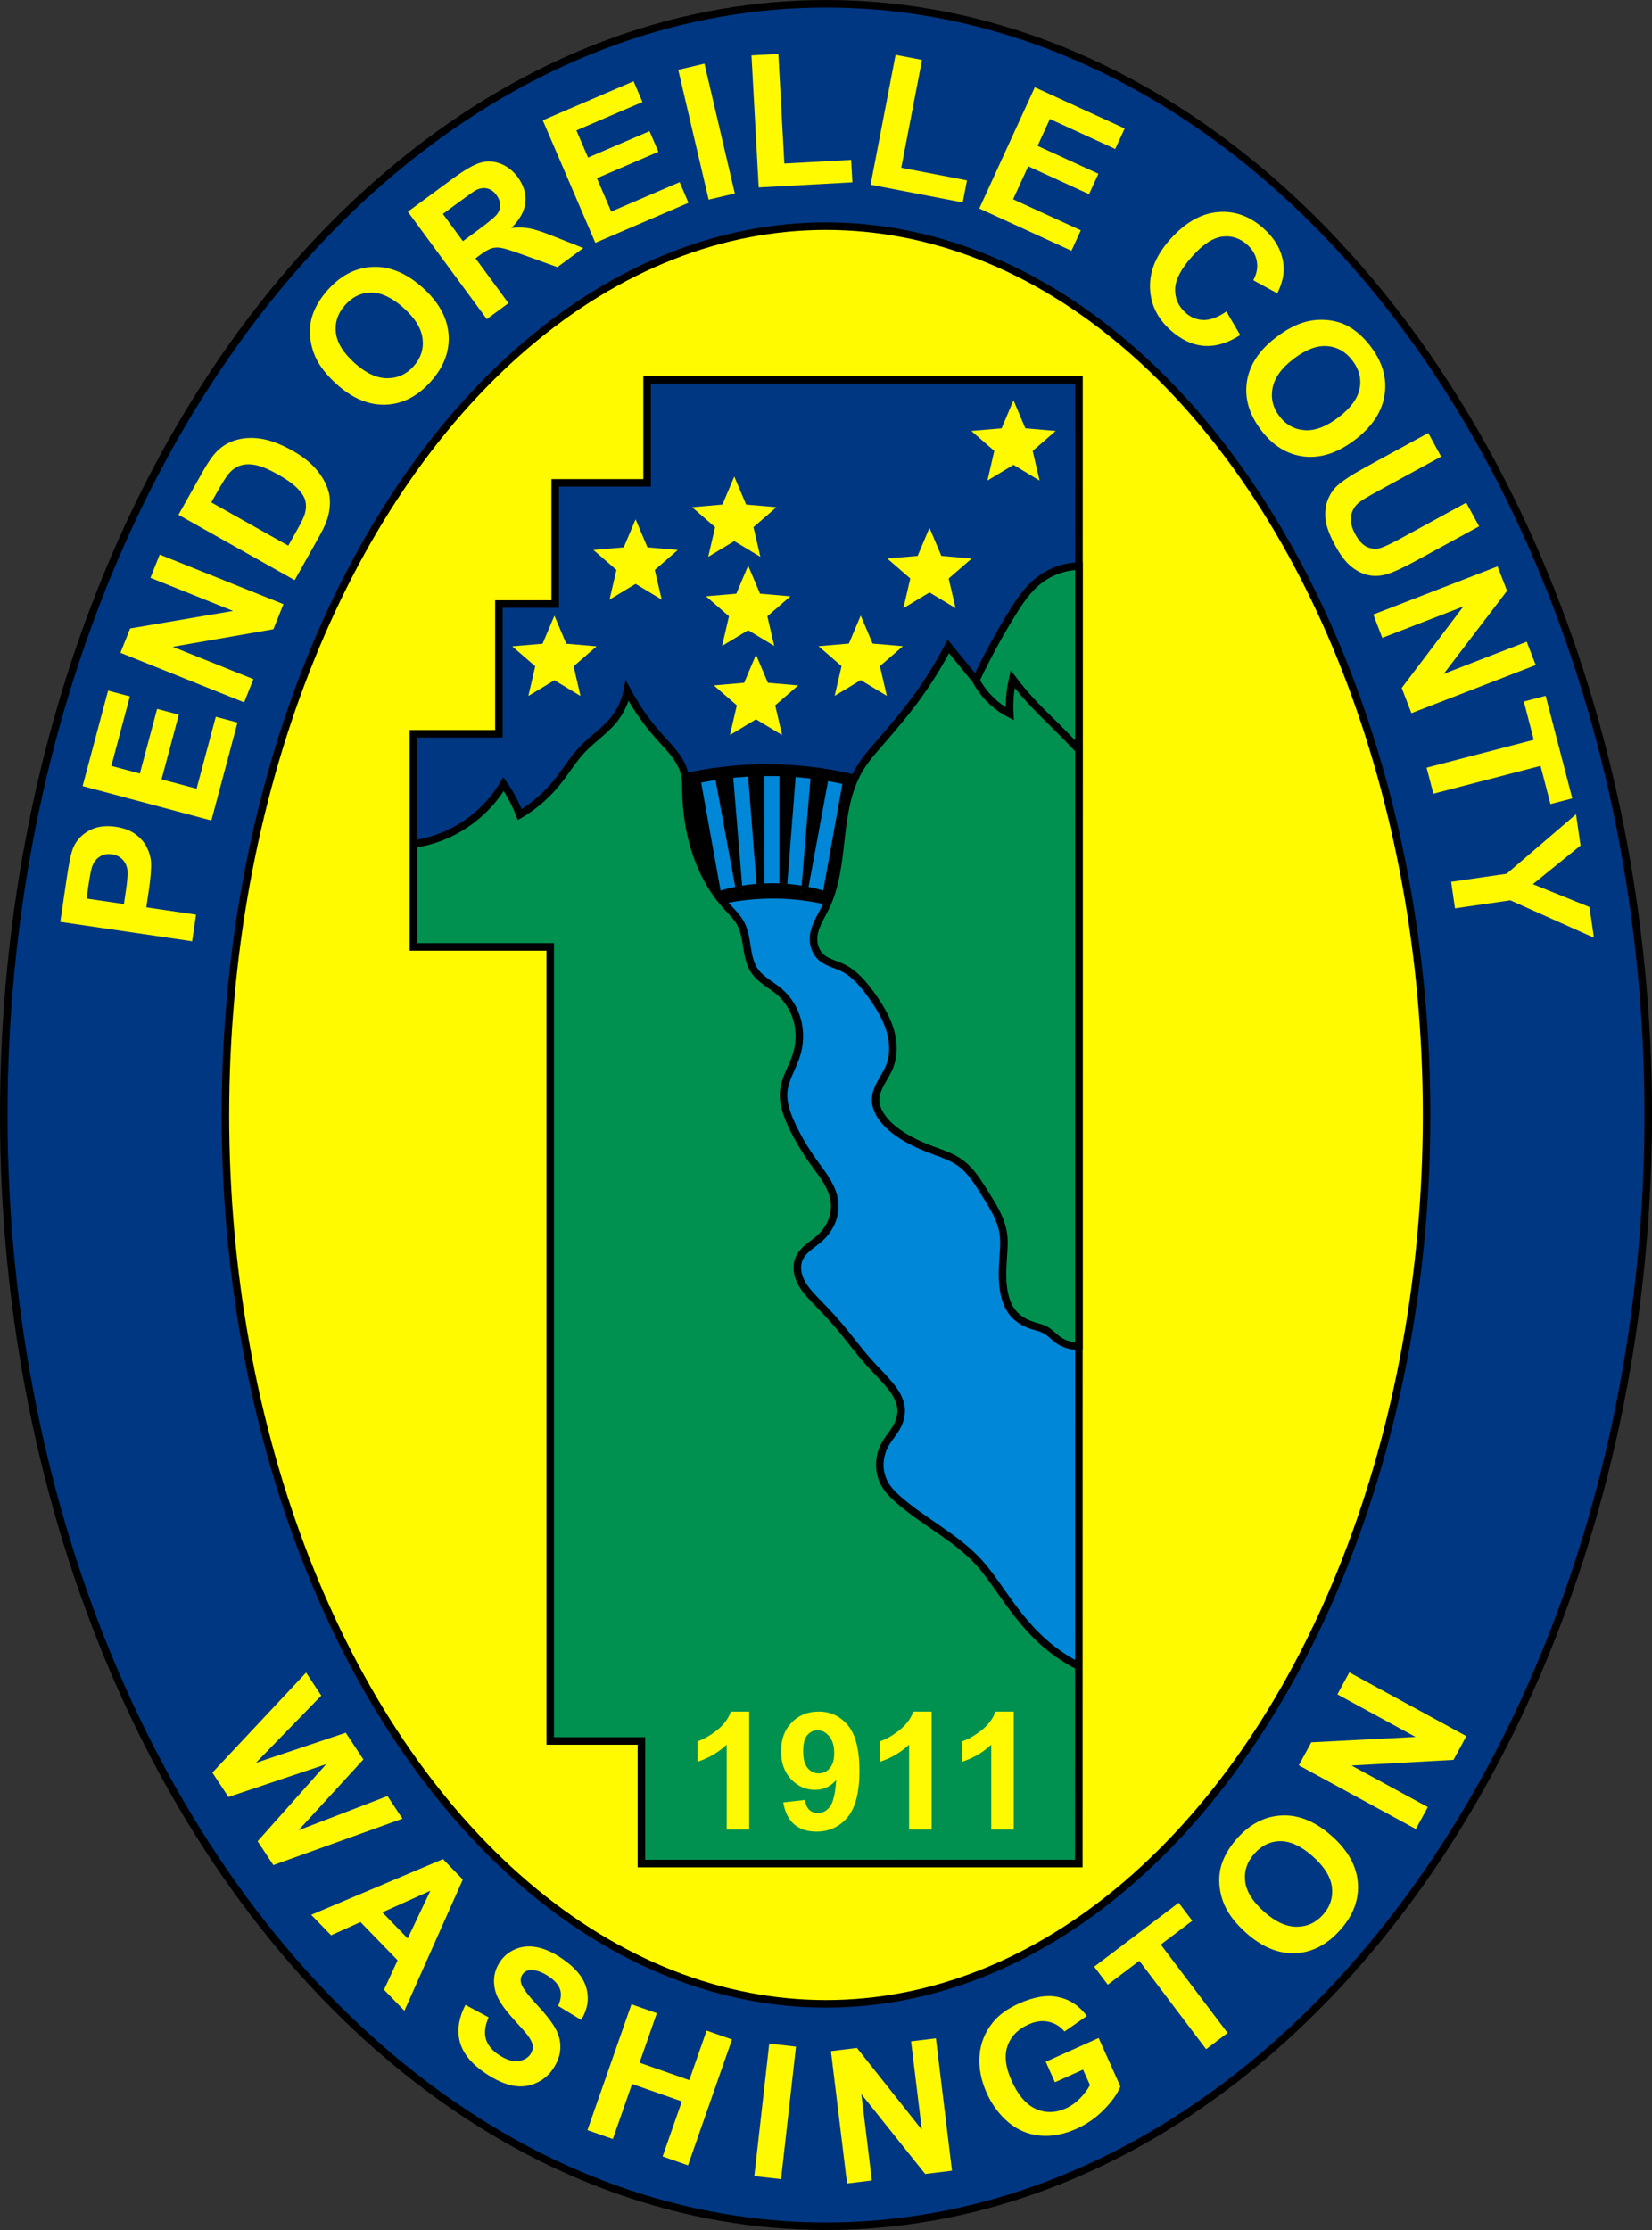 <?xml version="1.0" encoding="UTF-8" standalone="no"?>
<svg
   xmlns:dc="http://purl.org/dc/elements/1.1/"
   xmlns:cc="http://creativecommons.org/ns#"
   xmlns:rdf="http://www.w3.org/1999/02/22-rdf-syntax-ns#"
   xmlns:svg="http://www.w3.org/2000/svg"
   xmlns="http://www.w3.org/2000/svg"
   xmlns:sodipodi="http://sodipodi.sourceforge.net/DTD/sodipodi-0.dtd"
   xmlns:inkscape="http://www.inkscape.org/namespaces/inkscape"
   width="219.114mm"
   height="295.628mm"
   viewBox="0 0 219.114 295.628"
   version="1.1"
   id="svg37040"
   inkscape:version="1.0.2-2 (e86c870879, 2021-01-15)"
   sodipodi:docname="Seal of Pend Oreille County, Washington.svg">
  <rect x="0" y="0" width="219.114" height="295.628" fill="#333333" stroke="none"/>
  <defs
     id="defs37034">
    <inkscape:path-effect
       effect="spiro"
       id="path-effect39852"
       is_visible="true"
       lpeversion="1" />
    <inkscape:path-effect
       effect="spiro"
       id="path-effect39842"
       is_visible="true"
       lpeversion="1" />
    <inkscape:path-effect
       effect="spiro"
       id="path-effect39836"
       is_visible="true"
       lpeversion="1" />
    <inkscape:path-effect
       effect="spiro"
       id="path-effect39832"
       is_visible="true"
       lpeversion="1" />
    <inkscape:path-effect
       effect="spiro"
       id="path-effect39824"
       is_visible="true"
       lpeversion="1" />
    <inkscape:path-effect
       effect="spiro"
       id="path-effect39800"
       is_visible="true"
       lpeversion="1" />
    <inkscape:path-effect
       effect="spiro"
       id="path-effect39796"
       is_visible="true"
       lpeversion="1" />
    <inkscape:path-effect
       effect="spiro"
       id="path-effect39792"
       is_visible="true"
       lpeversion="1" />
    <inkscape:path-effect
       effect="spiro"
       id="path-effect39788"
       is_visible="true"
       lpeversion="1" />
    <inkscape:path-effect
       effect="spiro"
       id="path-effect39784"
       is_visible="true"
       lpeversion="1" />
    <inkscape:path-effect
       effect="spiro"
       id="path-effect39780"
       is_visible="true"
       lpeversion="1" />
    <inkscape:path-effect
       effect="spiro"
       id="path-effect39724"
       is_visible="true"
       lpeversion="1" />
    <inkscape:path-effect
       effect="spiro"
       id="path-effect39720"
       is_visible="true"
       lpeversion="1" />
    <inkscape:path-effect
       effect="spiro"
       id="path-effect39716"
       is_visible="true"
       lpeversion="1" />
    <inkscape:path-effect
       effect="spiro"
       id="path-effect39712"
       is_visible="true"
       lpeversion="1" />
    <inkscape:path-effect
       effect="spiro"
       id="path-effect39706"
       is_visible="true"
       lpeversion="1" />
    <inkscape:path-effect
       effect="spiro"
       id="path-effect39702"
       is_visible="true"
       lpeversion="1" />
    <inkscape:path-effect
       effect="spiro"
       id="path-effect39698"
       is_visible="true"
       lpeversion="1" />
    <inkscape:path-effect
       effect="spiro"
       id="path-effect39694"
       is_visible="true"
       lpeversion="1" />
    <inkscape:path-effect
       effect="spiro"
       id="path-effect39690"
       is_visible="true"
       lpeversion="1" />
    <inkscape:path-effect
       effect="spiro"
       id="path-effect39686"
       is_visible="true"
       lpeversion="1" />
    <inkscape:path-effect
       effect="spiro"
       id="path-effect39682"
       is_visible="true"
       lpeversion="1" />
    <inkscape:path-effect
       effect="spiro"
       id="path-effect39678"
       is_visible="true"
       lpeversion="1" />
    <inkscape:path-effect
       effect="spiro"
       id="path-effect39666"
       is_visible="true"
       lpeversion="1" />
    <inkscape:path-effect
       effect="spiro"
       id="path-effect39660"
       is_visible="true"
       lpeversion="1" />
    <inkscape:path-effect
       effect="spiro"
       id="path-effect39656"
       is_visible="true"
       lpeversion="1" />
    <inkscape:path-effect
       effect="spiro"
       id="path-effect39652"
       is_visible="true"
       lpeversion="1" />
    <inkscape:path-effect
       effect="spiro"
       id="path-effect39648"
       is_visible="true"
       lpeversion="1" />
    <inkscape:path-effect
       effect="spiro"
       id="path-effect39551"
       is_visible="true"
       lpeversion="1" />
    <clipPath
       clipPathUnits="userSpaceOnUse"
       id="clipPath39670">
      <path
         style="fill:#003782;fill-opacity:1;stroke:none;stroke-width:1;stroke-linecap:butt;stroke-linejoin:miter;stroke-miterlimit:4;stroke-dasharray:none;stroke-opacity:1"
         d="M 142.492,51.843 H 85.209 V 65.51 H 73.019 V 81.574 H 65.554 V 98.772 H 54.215 v 28.254 h 18.143 v 105.266 h 12.095 v 16.253 h 58.019 z"
         id="path39672"
         sodipodi:nodetypes="ccccccccccccccc" />
    </clipPath>
  </defs>
  <sodipodi:namedview
     id="base"
     pagecolor="#ffffff"
     bordercolor="#666666"
     borderopacity="1.0"
     inkscape:pageopacity="0.0"
     inkscape:pageshadow="2"
     inkscape:zoom="0.98994949"
     inkscape:cx="280.1147"
     inkscape:cy="558.03246"
     inkscape:document-units="mm"
     inkscape:current-layer="layer1"
     inkscape:document-rotation="0"
     showgrid="false"
     inkscape:window-width="2560"
     inkscape:window-height="1369"
     inkscape:window-x="-8"
     inkscape:window-y="-8"
     inkscape:window-maximized="1"
     inkscape:snap-bbox="true"
     inkscape:bbox-paths="true"
     inkscape:bbox-nodes="true"
     inkscape:snap-bbox-edge-midpoints="true"
     inkscape:snap-bbox-midpoints="true"
     inkscape:snap-intersection-paths="true"
     inkscape:object-paths="true"
     inkscape:snap-smooth-nodes="true"
     inkscape:snap-midpoints="true"
     inkscape:snap-global="false"
     inkscape:snap-nodes="true" />
  <g
     inkscape:label="Layer 1"
     inkscape:groupmode="layer"
     id="layer1"
     transform="translate(0.62,-1.496)">
    <g
       id="g39977">
      <ellipse
         style="opacity:1;fill:#003782;fill-opacity:1;stroke:#000000;stroke-width:1;stroke-linecap:round;stroke-linejoin:bevel;stroke-miterlimit:4;stroke-dasharray:none;stroke-opacity:1"
         id="path37617"
         cx="108.937"
         cy="149.31"
         rx="109.057"
         ry="147.314" />
      <ellipse
         style="opacity:1;fill:#fffa00;fill-opacity:1;stroke:#000000;stroke-width:1;stroke-linecap:round;stroke-linejoin:bevel;stroke-miterlimit:4;stroke-dasharray:none;stroke-opacity:1"
         id="ellipse37619"
         cx="108.937"
         cy="149.31"
         rx="79.659"
         ry="117.832" />
      <g
         aria-label="PEND OREILLE COUNTY"
         id="text39555"
         style="font-style:normal;font-variant:normal;font-weight:bold;font-stretch:normal;font-size:24.694px;line-height:1.25;font-family:Arial;-inkscape-font-specification:'Arial Bold';text-align:center;letter-spacing:-0.265px;text-anchor:middle;fill:#fffa00;fill-opacity:1;stroke-width:0.265">
        <path
           d="m 24.864,126.282 -17.488,-2.574 0.834,-5.666 q 0.474,-3.221 0.881,-4.16 0.615,-1.445 2.088,-2.264 1.461,-0.821 3.549,-0.514 1.61,0.237 2.622,0.983 1.011,0.746 1.51,1.746 0.489,0.986 0.554,1.946 0.064,1.301 -0.289,3.699 l -0.339,2.302 6.597,0.971 z m -14.01,-5.67 4.963,0.731 0.284,-1.933 q 0.307,-2.088 0.137,-2.832 -0.171,-0.744 -0.697,-1.224 -0.525,-0.492 -1.3,-0.606 -0.954,-0.14 -1.657,0.329 -0.703,0.469 -0.984,1.305 -0.212,0.615 -0.493,2.523 z"
           id="path39854" />
        <path
           d="m 27.415,110.27 -17.079,-4.559 3.38,-12.663 2.889,0.771 -2.46,9.215 3.786,1.011 2.289,-8.574 2.878,0.768 -2.289,8.574 4.648,1.241 2.547,-9.541 2.878,0.768 z"
           id="path39856" />
        <path
           d="m 31.761,94.607 -16.409,-6.573 1.291,-3.224 13.648,-2.326 -10.958,-4.39 1.233,-3.078 16.409,6.573 -1.332,3.324 -13.351,2.328 10.701,4.287 z"
           id="path39858" />
        <path
           d="m 23.053,69.746 3.196,-5.687 q 1.081,-1.924 1.942,-2.767 1.161,-1.132 2.725,-1.526 1.563,-0.394 3.329,-0.066 1.755,0.322 3.921,1.539 1.903,1.069 3.014,2.316 1.357,1.523 1.795,3.18 0.334,1.252 0.001,2.878 -0.253,1.213 -1.222,2.937 l -3.29,5.855 z m 4.355,-1.647 10.207,5.735 1.305,-2.323 q 0.732,-1.303 0.91,-1.964 0.236,-0.863 0.062,-1.611 -0.168,-0.759 -1.021,-1.653 -0.863,-0.9 -2.651,-1.904 -1.787,-1.004 -2.921,-1.226 -1.134,-0.222 -1.989,0.044 -0.855,0.266 -1.535,1.033 -0.513,0.569 -1.583,2.472 z"
           id="path39860" />
        <path
           d="m 44.062,52.456 q -2.013,-1.801 -2.84,-3.625 -0.605,-1.35 -0.713,-2.838 -0.1,-1.497 0.341,-2.769 0.58,-1.697 2.019,-3.306 2.605,-2.912 5.971,-3.039 3.374,-0.136 6.591,2.742 3.19,2.854 3.445,6.204 0.246,3.342 -2.351,6.245 -2.629,2.939 -5.969,3.073 -3.349,0.126 -6.494,-2.687 z m 2.362,-2.821 q 2.238,2.002 4.321,2.005 2.075,-0.004 3.498,-1.595 1.423,-1.591 1.19,-3.627 -0.234,-2.054 -2.525,-4.104 -2.265,-2.026 -4.271,-2.025 -1.999,-0.008 -3.47,1.636 -1.471,1.645 -1.239,3.664 0.223,2.011 2.496,4.045 z"
           id="path39862" />
        <path
           d="m 63.95,43.801 -10.477,-14.237 6.05,-4.452 q 2.282,-1.679 3.598,-2.049 1.318,-0.386 2.661,0.138 1.343,0.523 2.272,1.786 1.179,1.602 1.009,3.344 -0.177,1.732 -1.852,3.384 1.333,-0.142 2.413,0.065 1.091,0.2 3.342,1.104 l 3.782,1.498 -3.438,2.53 -4.358,-1.569 q -2.329,-0.846 -3.052,-0.973 -0.729,-0.137 -1.3,0.044 -0.578,0.171 -1.569,0.9 l -0.583,0.429 4.374,5.943 z m -3.172,-10.331 2.127,-1.565 q 2.069,-1.522 2.455,-2.076 0.386,-0.554 0.363,-1.195 -0.023,-0.642 -0.495,-1.283 -0.529,-0.719 -1.239,-0.87 -0.708,-0.168 -1.492,0.23 -0.385,0.209 -2.133,1.495 l -2.243,1.651 z"
           id="path39864" />
        <path
           d="m 78.343,33.687 -6.973,-16.243 12.044,-5.171 1.18,2.748 -8.764,3.763 1.546,3.601 8.155,-3.501 1.175,2.737 -8.155,3.501 1.898,4.421 9.074,-3.896 1.175,2.737 z"
           id="path39866" />
        <path
           d="M 93.371,27.961 89.339,10.751 92.814,9.936 96.846,27.147 Z"
           id="path39868" />
        <path
           d="m 100.012,26.346 -0.958,-17.506 3.564,-0.195 0.795,14.532 8.861,-0.485 0.163,2.974 z"
           id="path39870" />
        <path
           d="m 114.853,25.983 3.313,-17.216 3.505,0.674 -2.75,14.292 8.715,1.677 -0.563,2.925 z"
           id="path39872" />
        <path
           d="m 129.269,29.137 7.363,-16.07 11.916,5.459 -1.246,2.719 -8.671,-3.973 -1.632,3.563 8.068,3.697 -1.241,2.708 -8.068,-3.697 -2.004,4.374 8.978,4.113 -1.241,2.708 z"
           id="path39874" />
        <path
           d="m 162.04,42.787 1.837,3.131 q -2.528,1.618 -4.852,1.423 -2.307,-0.195 -4.421,-2.1 -2.616,-2.356 -2.694,-5.657 -0.07,-3.309 2.722,-6.409 2.954,-3.279 6.277,-3.563 3.332,-0.293 6.091,2.192 2.41,2.171 2.632,4.951 0.137,1.649 -0.835,3.629 l -3.19,-1.737 q 0.687,-1.231 0.476,-2.492 -0.202,-1.253 -1.259,-2.205 -1.46,-1.315 -3.318,-1.09 -1.849,0.233 -3.963,2.58 -2.244,2.491 -2.3,4.355 -0.056,1.864 1.377,3.155 1.057,0.952 2.424,0.966 1.367,0.014 2.998,-1.13 z"
           id="path39876" />
        <path
           d="m 168.632,46.216 q 2.149,-1.636 4.097,-2.102 1.44,-0.338 2.922,-0.163 1.489,0.185 2.654,0.859 1.557,0.891 2.864,2.609 2.366,3.109 1.853,6.438 -0.505,3.339 -3.94,5.953 -3.406,2.592 -6.744,2.208 -3.328,-0.392 -5.687,-3.491 -2.388,-3.138 -1.887,-6.443 0.51,-3.312 3.868,-5.868 z m 2.323,2.854 q -2.389,1.818 -2.788,3.864 -0.389,2.038 0.904,3.737 1.292,1.698 3.336,1.855 2.061,0.159 4.508,-1.703 2.418,-1.84 2.798,-3.811 0.387,-1.961 -0.95,-3.717 -1.336,-1.756 -3.363,-1.911 -2.017,-0.162 -4.445,1.685 z"
           id="path39878" />
        <path
           d="m 188.815,58.897 1.709,3.134 -8.406,4.583 q -2.001,1.091 -2.53,1.531 -0.843,0.721 -1.015,1.79 -0.156,1.074 0.56,2.387 0.727,1.334 1.637,1.717 0.92,0.377 1.789,0.082 0.869,-0.295 2.711,-1.3 l 8.585,-4.681 1.709,3.134 -8.151,4.445 q -2.795,1.524 -4.087,1.899 -1.292,0.375 -2.462,0.12 -1.163,-0.245 -2.263,-1.128 -1.089,-0.889 -2.094,-2.731 -1.212,-2.223 -1.333,-3.654 -0.105,-1.426 0.347,-2.538 0.462,-1.117 1.246,-1.82 1.166,-1.034 3.771,-2.454 z"
           id="path39880" />
        <path
           d="m 181.527,82.961 16.486,-6.378 1.253,3.239 -8.399,11.007 11.009,-4.259 1.196,3.093 -16.486,6.378 -1.292,-3.34 8.179,-10.805 -10.751,4.159 z"
           id="path39882" />
        <path
           d="m 188.598,103.265 14.215,-3.692 -1.318,-5.077 2.894,-0.752 3.531,13.596 -2.894,0.752 -1.315,-5.065 -14.215,3.692 z"
           id="path39884" />
        <path
           d="m 191.853,118.396 7.362,-1.07 9.2,-7.88 0.602,4.141 -6.323,5.122 7.507,3.028 0.591,4.069 -11.089,-4.956 -7.339,1.066 z"
           id="path39886" />
      </g>
      <path
         style="fill:#003782;fill-opacity:1;stroke:none;stroke-width:1;stroke-linecap:butt;stroke-linejoin:miter;stroke-miterlimit:4;stroke-dasharray:none;stroke-opacity:1"
         d="M 142.492,51.843 H 85.209 v 13.668 H 73.019 v 16.064 h -7.465 v 17.198 H 54.215 v 28.254 h 18.143 v 105.266 h 12.095 v 16.253 h 58.019 z"
         id="path37623"
         sodipodi:nodetypes="ccccccccccccccc" />
      <rect
         style="opacity:1;fill:#0087d7;fill-opacity:1;stroke:none;stroke-width:0.5;stroke-linecap:round;stroke-linejoin:bevel;stroke-miterlimit:4;stroke-dasharray:none;stroke-opacity:1"
         id="rect39708"
         width="54.357"
         height="105.727"
         x="88.135"
         y="120.146" />
      <path
         style="fill:#000000;stroke:#000000;stroke-width:0.265px;stroke-linecap:butt;stroke-linejoin:miter;stroke-opacity:1"
         d="m 101.043,102.941 c 3.884,-0.004 7.768,0.448 11.548,1.342 l 4.632,16.968 h -8.429 c -2.28,-0.511 -4.616,-0.768 -6.952,-0.766 -2.193,0.002 -4.385,0.232 -6.53,0.687 H 82.345 L 90.196,104.143 c 3.557,-0.795 7.202,-1.199 10.847,-1.203 z"
         id="path39722"
         inkscape:path-effect="#path-effect39724"
         inkscape:original-d="m 101.04308,102.94072 c 3.26265,-0.40116 7.34622,0.89513 11.54809,1.3423 l 4.63246,16.96838 h -8.42945 c -2.52947,-0.25529 -4.98773,-0.9953 -6.95181,-0.76629 -1.96408,0.22902 -4.56542,0.45788 -6.52982,0.68659 H 82.34496 L 90.196,104.14343 c 3.26318,-0.40064 7.58443,-0.80154 10.84708,-1.20271 z"
         sodipodi:nodetypes="scccscscs" />
      <path
         style="fill:#009150;fill-opacity:1;stroke:#000000;stroke-width:1;stroke-linecap:butt;stroke-linejoin:miter;stroke-miterlimit:4;stroke-dasharray:none;stroke-opacity:1"
         d="m 142.475,222.389 c -1.847,-0.936 -3.562,-2.133 -5.078,-3.544 -2.035,-1.894 -3.692,-4.152 -5.292,-6.426 -0.912,-1.297 -1.813,-2.609 -2.882,-3.78 -3.035,-3.326 -7.236,-5.334 -10.631,-8.292 -0.715,-0.623 -1.402,-1.3 -1.866,-2.126 -0.458,-0.816 -0.68,-1.759 -0.653,-2.694 0.027,-0.935 0.301,-1.86 0.771,-2.668 0.408,-0.701 0.956,-1.311 1.37,-2.008 0.465,-0.782 0.755,-1.691 0.685,-2.599 -0.046,-0.6 -0.247,-1.18 -0.53,-1.711 -0.282,-0.531 -0.645,-1.015 -1.029,-1.478 -0.848,-1.021 -1.805,-1.944 -2.693,-2.929 -1.495,-1.658 -2.79,-3.486 -4.252,-5.174 -0.904,-1.044 -1.87,-2.031 -2.827,-3.027 -0.745,-0.775 -1.495,-1.571 -1.971,-2.534 -0.238,-0.482 -0.405,-1.002 -0.452,-1.538 -0.047,-0.535 0.028,-1.086 0.252,-1.574 0.262,-0.571 0.712,-1.035 1.196,-1.436 0.483,-0.401 1.008,-0.752 1.477,-1.17 0.669,-0.596 1.221,-1.33 1.577,-2.152 0.357,-0.822 0.516,-1.734 0.427,-2.626 -0.097,-0.971 -0.483,-1.894 -0.975,-2.737 -0.493,-0.843 -1.093,-1.616 -1.664,-2.408 -1.24,-1.72 -2.349,-3.54 -3.207,-5.479 -0.574,-1.297 -1.041,-2.698 -0.902,-4.109 0.083,-0.837 0.376,-1.639 0.707,-2.412 0.332,-0.773 0.705,-1.531 0.963,-2.332 0.473,-1.47 0.539,-3.074 0.155,-4.569 -0.384,-1.496 -1.222,-2.877 -2.393,-3.883 -0.542,-0.466 -1.149,-0.849 -1.728,-1.269 -0.579,-0.419 -1.139,-0.884 -1.546,-1.471 -0.623,-0.898 -0.843,-2.009 -1.014,-3.089 -0.171,-1.08 -0.316,-2.19 -0.823,-3.159 -0.486,-0.929 -1.269,-1.66 -1.971,-2.439 -3.656,-4.059 -5.211,-9.672 -5.312,-15.134 -0.014,-0.761 -0.003,-1.529 -0.167,-2.272 -0.215,-0.976 -0.724,-1.865 -1.33,-2.66 -0.606,-0.795 -1.31,-1.508 -1.978,-2.251 -1.676,-1.866 -3.127,-3.935 -4.31,-6.147 -0.272,1.387 -0.885,2.707 -1.771,3.809 -1.201,1.494 -2.854,2.554 -4.176,3.942 -1.26,1.324 -2.195,2.919 -3.341,4.343 -1.383,1.719 -3.078,3.187 -4.978,4.31 -0.352,-0.922 -0.777,-1.817 -1.27,-2.673 -0.27,-0.469 -0.56,-0.926 -0.869,-1.37 -1.849,3.101 -4.735,5.57 -8.085,6.916 -1.244,0.5 -2.548,0.848 -3.875,1.036 v 135.172 l 88.257,-0.024 z"
         id="path39664"
         inkscape:path-effect="#path-effect39666"
         inkscape:original-d="m 142.47489,222.38943 c -1.69234,-1.18092 -3.31419,-1.40196 -5.07782,-3.54356 -1.76363,-2.1416 -4.33125,-5.16594 -5.29167,-6.4256 -0.96042,-1.25965 0.66119,-1.01607 -2.88207,-3.77976 -3.54326,-2.76368 -10.00876,-7.58341 -10.63058,-8.29185 -0.62182,-0.70844 -1.90586,-0.33887 -1.86626,-2.12612 0.0396,-1.78724 -0.33886,-4.69347 0.11812,-5.36253 0.45699,-0.66907 1.14154,-1.14207 1.37016,-2.008 0.22863,-0.86593 1.20454,-1.5358 0.68508,-2.59859 -0.51945,-1.06279 -0.66172,-2.213 -1.55914,-3.18917 -0.89743,-0.97618 -1.27594,-1.20507 -2.69309,-2.92932 -1.41714,-1.72425 -3.3102,-4.16475 -4.25223,-5.17355 -0.94202,-1.0088 -2.10328,-1.14543 -2.82687,-3.02719 -0.72359,-1.88176 -3.06273,-4.77771 -2.17156,-5.64607 0.89116,-0.86836 2.00425,-1.01366 2.67269,-2.60588 0.66844,-1.59221 2.88402,-3.06273 2.00453,-4.77744 -0.8795,-1.71472 -1.57048,-3.31886 -2.63929,-5.14494 -1.06882,-1.82608 -2.90682,-4.10953 -3.20724,-5.47902 -0.30041,-1.36949 -1.45911,-2.52819 -0.90203,-4.10927 0.55708,-1.58108 2.4163,-1.92683 1.67043,-4.74404 -0.74586,-2.8172 -1.14729,-7.53949 -2.23838,-8.4524 -1.09109,-0.9129 -2.66182,-0.6573 -3.27405,-2.73951 -0.61223,-2.08221 -1.1807,-5.43474 -1.83748,-6.24742 -0.65677,-0.81268 -0.20071,2.60561 -1.97111,-2.43884 -1.7704,-5.04445 -5.25658,-14.37714 -5.31198,-15.13414 -0.05542,-0.75699 0.93518,-0.63502 -0.16705,-2.27179 -1.10222,-1.63676 -1.87115,-2.86227 -3.30746,-4.911074 -1.43631,-2.048801 -2.87288,-4.097869 -4.30972,-6.147199 -0.58995,1.269796 -1.18017,2.539325 -1.77066,3.808592 -0.59048,1.269265 -2.78379,2.628413 -4.17608,3.942221 -1.3923,1.31381 -2.22699,2.89569 -3.34087,4.34313 -1.11389,1.44745 -3.31833,2.87342 -4.9779,4.30973 -0.42291,-0.89064 -0.98025,-2.21638 -1.26953,-2.6727 -0.28928,-0.45632 -0.57882,-0.91291 -0.86863,-1.36976 -2.6947,2.30547 -6.79336,6.57011 -8.0849,6.9156 -1.29154,0.34549 -2.58334,0.69071 -3.8754,1.03567 v 135.17157 l 88.25737,-0.0239 z"
         sodipodi:nodetypes="cscscssscsssssssssssssssssssssssssc"
         clip-path="url(#clipPath39670)" />
      <path
         style="opacity:1;fill:#009150;fill-opacity:1;stroke:#000000;stroke-width:1;stroke-linecap:butt;stroke-linejoin:miter;stroke-miterlimit:4;stroke-dasharray:none;stroke-opacity:1"
         d="m 137.186,78.428 c -1.512,1.18 -2.598,2.812 -3.604,4.445 -1.75,2.839 -3.342,5.776 -4.768,8.791 l -3.652,-4.472 c -1.189,2.294 -2.548,4.499 -4.063,6.591 -1.547,2.136 -3.253,4.152 -4.985,6.142 -1,1.15 -2.016,2.3 -2.788,3.614 -1.599,2.723 -2.046,5.951 -2.402,9.089 -0.356,3.138 -0.673,6.36 -2.063,9.195 -0.331,0.676 -0.721,1.323 -1.033,2.008 -0.313,0.685 -0.549,1.42 -0.549,2.173 -1.3e-4,0.909 0.371,1.828 1.056,2.426 0.379,0.331 0.838,0.556 1.304,0.745 0.466,0.189 0.946,0.345 1.402,0.558 1.638,0.766 2.853,2.207 3.909,3.675 1.178,1.637 2.247,3.408 2.673,5.379 0.296,1.373 0.262,2.841 -0.267,4.143 -0.303,0.746 -0.758,1.418 -1.142,2.125 -0.384,0.707 -0.703,1.48 -0.696,2.285 0.008,0.86 0.391,1.68 0.902,2.372 0.583,0.789 1.333,1.443 2.138,2.005 1.343,0.937 2.844,1.628 4.377,2.205 1.31,0.493 2.673,0.918 3.809,1.737 1.415,1.022 2.348,2.562 3.274,4.042 1.047,1.674 2.158,3.392 2.439,5.345 0.138,0.961 0.067,1.938 0,2.907 -0.071,1.034 -0.138,2.071 -0.1,3.107 0.031,0.846 0.132,1.693 0.367,2.506 0.218,0.752 0.557,1.479 1.069,2.071 0.699,0.808 1.685,1.322 2.706,1.637 0.519,0.16 1.059,0.276 1.537,0.535 0.636,0.344 1.115,0.916 1.704,1.336 0.788,0.562 1.774,0.839 2.74,0.768 V 76.548 c -1.905,0.038 -3.791,0.708 -5.293,1.88 z"
         id="path39700"
         inkscape:path-effect="#path-effect39702"
         inkscape:original-d="m 137.18643,78.427715 c -0.13615,0.06934 -3.38748,4.202319 -3.6045,4.44506 -1.75391,1.961802 -2.10445,5.224495 -4.76752,8.791049 -0.85805,-1.00767 -2.79375,-3.463585 -3.65234,-4.471786 -1.35415,2.197252 -2.40199,4.543326 -4.06325,6.59096 -1.66125,2.047637 -4.05563,4.937051 -4.98456,6.142114 -0.92893,1.205068 -1.29956,-2.480733 -2.78757,3.614398 -1.48802,6.09513 -3.93752,16.89055 -4.46485,18.2846 -0.52732,1.39405 -1.05492,2.78784 -1.58277,4.18136 -0.52785,1.39352 0.70458,1.61765 1.05647,2.42608 0.3519,0.80843 1.80434,0.86889 2.70611,1.30294 0.90177,0.43405 2.60614,2.45024 3.90882,3.67496 1.30267,1.22472 1.78206,3.58613 2.67269,5.3788 0.89063,1.79267 -0.17791,2.76205 -0.26727,4.14268 -0.0893,1.38062 -1.22472,2.94023 -1.83748,4.40994 -0.61275,1.46972 0.60162,1.58161 0.90204,2.37202 0.30041,0.79041 1.4257,1.33661 2.13815,2.00452 0.71246,0.66791 2.91796,1.47025 4.37654,2.20498 1.45858,0.73472 2.53933,1.15843 3.80859,1.73725 1.26927,0.57882 2.18297,2.69523 3.27406,4.04245 1.09108,1.34722 1.62615,3.56386 2.43883,5.34539 0.81268,1.78153 2.6e-4,1.93797 0,2.90656 -2.7e-4,0.96858 -0.0665,2.0716 -0.10023,3.107 -0.0337,1.03541 0.24527,1.6707 0.3675,2.50566 0.12223,0.83495 0.71298,1.38115 1.06908,2.07133 0.35609,0.69019 1.80433,1.09162 2.7061,1.63703 0.90177,0.54541 1.0248,0.35662 1.5368,0.53454 0.512,0.17791 1.13616,0.89116 1.70384,1.33635 0.56768,0.44518 1.82661,0.51253 2.73951,0.7684 V 76.547857 c -1.23603,0.630225 -4.05623,1.250161 -5.29279,1.879858 z"
         sodipodi:nodetypes="ssccsssscsssscssssssssssssssccs" />
      <path
         style="fill:none;fill-opacity:1;stroke:#000000;stroke-width:1;stroke-linecap:butt;stroke-linejoin:miter;stroke-miterlimit:4;stroke-dasharray:none;stroke-opacity:1"
         d="M 142.492,51.843 H 85.209 v 13.668 H 73.019 v 16.064 h -7.465 v 17.198 H 54.215 v 28.254 h 18.143 v 105.266 h 12.095 v 16.253 h 58.019 z"
         id="path39674"
         sodipodi:nodetypes="ccccccccccccccc" />
      <g
         aria-label="1911"
         id="text39545-7"
         style="font-style:normal;font-variant:normal;font-weight:bold;font-stretch:normal;font-size:21.753px;line-height:1.25;font-family:Arial;-inkscape-font-specification:'Arial Bold';text-align:center;letter-spacing:0px;text-anchor:middle;fill:#fffa01;fill-opacity:1;stroke-width:0.265">
        <path
           d="M 98.748,244.035 H 95.763 V 232.787 q -1.636,1.529 -3.856,2.262 v -2.708 q 1.168,-0.382 2.539,-1.445 1.37,-1.073 1.88,-2.496 h 2.422 z"
           style="font-style:normal;font-variant:normal;font-weight:bold;font-stretch:normal;font-size:21.753px;font-family:Arial;-inkscape-font-specification:'Arial Bold';text-align:center;text-anchor:middle;fill:#fffa01;fill-opacity:1;stroke-width:0.265"
           id="path39889" />
        <path
           d="m 103.273,240.434 2.889,-0.319 q 0.106,0.882 0.552,1.306 0.446,0.425 1.179,0.425 0.924,0 1.572,-0.85 0.648,-0.85 0.828,-3.526 -1.126,1.306 -2.815,1.306 -1.838,0 -3.176,-1.413 -1.328,-1.423 -1.328,-3.696 0,-2.369 1.402,-3.813 1.413,-1.455 3.59,-1.455 2.369,0 3.887,1.838 1.519,1.827 1.519,6.022 0,4.27 -1.583,6.16 -1.583,1.891 -4.121,1.891 -1.827,0 -2.953,-0.967 -1.126,-0.977 -1.445,-2.91 z m 6.755,-6.522 q 0,-1.445 -0.669,-2.241 -0.659,-0.797 -1.53,-0.797 -0.828,0 -1.381,0.659 -0.542,0.648 -0.542,2.135 0,1.508 0.595,2.22 0.595,0.701 1.487,0.701 0.86,0 1.445,-0.68 0.595,-0.68 0.595,-1.997 z"
           style="font-style:normal;font-variant:normal;font-weight:bold;font-stretch:normal;font-size:21.753px;font-family:Arial;-inkscape-font-specification:'Arial Bold';text-align:center;text-anchor:middle;fill:#fffa01;fill-opacity:1;stroke-width:0.265"
           id="path39891" />
        <path
           d="m 122.944,244.035 h -2.985 V 232.787 q -1.636,1.529 -3.856,2.262 v -2.708 q 1.168,-0.382 2.539,-1.445 1.37,-1.073 1.88,-2.496 h 2.422 z"
           style="font-style:normal;font-variant:normal;font-weight:bold;font-stretch:normal;font-size:21.753px;font-family:Arial;-inkscape-font-specification:'Arial Bold';text-align:center;text-anchor:middle;fill:#fffa01;fill-opacity:1;stroke-width:0.265"
           id="path39893" />
        <path
           d="m 133.841,244.035 h -2.985 V 232.787 q -1.636,1.529 -3.856,2.262 v -2.708 q 1.168,-0.382 2.539,-1.445 1.37,-1.073 1.88,-2.496 h 2.422 z"
           style="font-style:normal;font-variant:normal;font-weight:bold;font-stretch:normal;font-size:21.753px;font-family:Arial;-inkscape-font-specification:'Arial Bold';text-align:center;text-anchor:middle;fill:#fffa01;fill-opacity:1;stroke-width:0.265"
           id="path39895" />
      </g>
      <path
         style="opacity:1;fill:none;stroke:#000000;stroke-width:1;stroke-linecap:butt;stroke-linejoin:miter;stroke-miterlimit:4;stroke-dasharray:none;stroke-opacity:1"
         d="m 128.814,91.664 c 0.76,1.455 1.869,2.726 3.208,3.676 0.41,0.291 0.842,0.553 1.29,0.781 -0.053,-0.921 -0.029,-1.847 0.071,-2.764 0.068,-0.619 0.17,-1.235 0.307,-1.843 0.941,1.236 1.951,2.42 3.024,3.544 0.746,0.781 1.523,1.533 2.291,2.291 1.175,1.159 2.333,2.335 3.474,3.528"
         id="path39704"
         inkscape:path-effect="#path-effect39706"
         inkscape:original-d="m 128.81441,91.663823 c 1.06957,1.225738 2.77769,3.415662 3.2079,3.676422 0.43021,0.260758 0.86016,0.521251 1.28984,0.781482 0.0239,-0.921055 -0.0317,-2.150004 0.0709,-2.763951 0.10263,-0.613948 0.205,-1.228159 0.3071,-1.842633 1.0082,1.181439 2.01614,2.362615 3.02381,3.543525 1.00767,1.180912 1.52792,1.527918 2.29148,2.291482 0.76356,0.763561 2.51336,2.535883 3.47378,3.5278"
         sodipodi:nodetypes="cscscssc" />
      <path
         sodipodi:type="star"
         style="fill:#fffa00;fill-opacity:1;stroke:none;stroke-width:1;stroke-linecap:round;stroke-linejoin:bevel;stroke-miterlimit:4;stroke-dasharray:none;stroke-opacity:1"
         id="path39606-8"
         sodipodi:sides="5"
         sodipodi:cx="133.80383"
         sodipodi:cy="60.443073"
         sodipodi:r1="5.885488"
         sodipodi:r2="2.6766901"
         sodipodi:arg1="-1.5707963"
         sodipodi:arg2="-0.94247777"
         inkscape:flatsided="false"
         inkscape:rounded="0"
         inkscape:randomized="0"
         inkscape:transform-center-x="-1.7222332e-06"
         inkscape:transform-center-y="-0.56201587"
         d="m 133.804,54.558 1.573,3.72 4.024,0.347 -3.052,2.646 0.914,3.934 -3.459,-2.085 -3.459,2.085 0.914,-3.934 -3.052,-2.646 4.024,-0.347 z" />
      <path
         sodipodi:type="star"
         style="fill:#fffa00;fill-opacity:1;stroke:none;stroke-width:1;stroke-linecap:round;stroke-linejoin:bevel;stroke-miterlimit:4;stroke-dasharray:none;stroke-opacity:1"
         id="path39606-8-7"
         sodipodi:sides="5"
         sodipodi:cx="122.66301"
         sodipodi:cy="77.357506"
         sodipodi:r1="5.885488"
         sodipodi:r2="2.6766901"
         sodipodi:arg1="-1.5707963"
         sodipodi:arg2="-0.94247777"
         inkscape:flatsided="false"
         inkscape:rounded="0"
         inkscape:randomized="0"
         inkscape:transform-center-x="-1.7222332e-06"
         inkscape:transform-center-y="-0.56201587"
         d="m 122.663,71.472 1.573,3.72 4.024,0.347 -3.052,2.646 0.914,3.934 -3.459,-2.085 -3.459,2.085 0.914,-3.934 -3.052,-2.646 4.024,-0.347 z" />
      <path
         sodipodi:type="star"
         style="fill:#fffa00;fill-opacity:1;stroke:none;stroke-width:1;stroke-linecap:round;stroke-linejoin:bevel;stroke-miterlimit:4;stroke-dasharray:none;stroke-opacity:1"
         id="path39766"
         sodipodi:sides="5"
         sodipodi:cx="113.54432"
         sodipodi:cy="88.98027"
         sodipodi:r1="5.885488"
         sodipodi:r2="2.6766901"
         sodipodi:arg1="-1.5707963"
         sodipodi:arg2="-0.94247777"
         inkscape:flatsided="false"
         inkscape:rounded="0"
         inkscape:randomized="0"
         inkscape:transform-center-x="-1.7222332e-06"
         inkscape:transform-center-y="-0.56201587"
         d="m 113.544,83.095 1.573,3.72 4.024,0.347 -3.052,2.646 0.914,3.934 -3.459,-2.085 -3.459,2.085 0.914,-3.934 -3.052,-2.646 4.024,-0.347 z" />
      <path
         sodipodi:type="star"
         style="fill:#fffa00;fill-opacity:1;stroke:none;stroke-width:1;stroke-linecap:round;stroke-linejoin:bevel;stroke-miterlimit:4;stroke-dasharray:none;stroke-opacity:1"
         id="path39768"
         sodipodi:sides="5"
         sodipodi:cx="99.653687"
         sodipodi:cy="94.177444"
         sodipodi:r1="5.885488"
         sodipodi:r2="2.6766901"
         sodipodi:arg1="-1.5707963"
         sodipodi:arg2="-0.94247777"
         inkscape:flatsided="false"
         inkscape:rounded="0"
         inkscape:randomized="0"
         inkscape:transform-center-x="-1.7222332e-06"
         inkscape:transform-center-y="-0.56201587"
         d="m 99.654,88.292 1.573,3.72 4.024,0.347 -3.052,2.646 0.914,3.934 -3.459,-2.085 -3.459,2.085 0.914,-3.934 -3.052,-2.646 4.024,-0.347 z" />
      <path
         sodipodi:type="star"
         style="fill:#fffa00;fill-opacity:1;stroke:none;stroke-width:1;stroke-linecap:round;stroke-linejoin:bevel;stroke-miterlimit:4;stroke-dasharray:none;stroke-opacity:1"
         id="path39770"
         sodipodi:sides="5"
         sodipodi:cx="98.614265"
         sodipodi:cy="82.365692"
         sodipodi:r1="5.885488"
         sodipodi:r2="2.6766901"
         sodipodi:arg1="-1.5707963"
         sodipodi:arg2="-0.94247777"
         inkscape:flatsided="false"
         inkscape:rounded="0"
         inkscape:randomized="0"
         inkscape:transform-center-x="-1.7222332e-06"
         inkscape:transform-center-y="-0.56201587"
         d="m 98.614,76.48 1.573,3.72 4.024,0.347 -3.052,2.646 0.914,3.934 -3.459,-2.085 -3.459,2.085 0.914,-3.934 -3.052,-2.646 4.024,-0.347 z" />
      <path
         sodipodi:type="star"
         style="fill:#fffa00;fill-opacity:1;stroke:none;stroke-width:1;stroke-linecap:round;stroke-linejoin:bevel;stroke-miterlimit:4;stroke-dasharray:none;stroke-opacity:1"
         id="path39772"
         sodipodi:sides="5"
         sodipodi:cx="96.771629"
         sodipodi:cy="70.55394"
         sodipodi:r1="5.885488"
         sodipodi:r2="2.6766901"
         sodipodi:arg1="-1.5707963"
         sodipodi:arg2="-0.94247777"
         inkscape:flatsided="false"
         inkscape:rounded="0"
         inkscape:randomized="0"
         inkscape:transform-center-x="-1.7222332e-06"
         inkscape:transform-center-y="-0.56201587"
         d="m 96.772,64.668 1.573,3.72 4.024,0.347 -3.052,2.646 0.914,3.934 -3.459,-2.085 -3.459,2.085 0.914,-3.934 -3.052,-2.646 4.024,-0.347 z" />
      <path
         sodipodi:type="star"
         style="fill:#fffa00;fill-opacity:1;stroke:none;stroke-width:1;stroke-linecap:round;stroke-linejoin:bevel;stroke-miterlimit:4;stroke-dasharray:none;stroke-opacity:1"
         id="path39774"
         sodipodi:sides="5"
         sodipodi:cx="83.684196"
         sodipodi:cy="76.223579"
         sodipodi:r1="5.885488"
         sodipodi:r2="2.6766901"
         sodipodi:arg1="-1.5707963"
         sodipodi:arg2="-0.94247777"
         inkscape:flatsided="false"
         inkscape:rounded="0"
         inkscape:randomized="0"
         inkscape:transform-center-x="-1.7222332e-06"
         inkscape:transform-center-y="-0.56201587"
         d="m 83.684,70.338 1.573,3.72 4.024,0.347 -3.052,2.646 0.914,3.934 -3.459,-2.085 -3.459,2.085 0.914,-3.934 -3.052,-2.646 4.024,-0.347 z" />
      <path
         sodipodi:type="star"
         style="fill:#fffa00;fill-opacity:1;stroke:none;stroke-width:1;stroke-linecap:round;stroke-linejoin:bevel;stroke-miterlimit:4;stroke-dasharray:none;stroke-opacity:1"
         id="path39776"
         sodipodi:sides="5"
         sodipodi:cx="72.91465"
         sodipodi:cy="88.998451"
         sodipodi:r1="5.885488"
         sodipodi:r2="2.6766901"
         sodipodi:arg1="-1.5707963"
         sodipodi:arg2="-0.94247777"
         inkscape:flatsided="false"
         inkscape:rounded="0"
         inkscape:randomized="0"
         inkscape:transform-center-x="-1.7222332e-06"
         inkscape:transform-center-y="-0.56201587"
         d="m 72.915,83.113 1.573,3.72 4.024,0.347 -3.052,2.646 0.914,3.934 -3.459,-2.085 -3.459,2.085 0.914,-3.934 -3.052,-2.646 4.024,-0.347 z" />
      <path
         style="fill:none;stroke:#0087d7;stroke-width:2;stroke-linecap:butt;stroke-linejoin:miter;stroke-miterlimit:4;stroke-dasharray:none;stroke-opacity:1"
         d="M 101.761,119.485 V 104.286"
         id="path39786"
         inkscape:path-effect="#path-effect39788"
         inkscape:original-d="m 101.76128,119.48538 c 2.7e-4,-4.8898 2.7e-4,-10.30904 0,-15.19937"
         sodipodi:nodetypes="cc" />
      <path
         style="color:#000000;font-style:normal;font-variant:normal;font-weight:normal;font-stretch:normal;font-size:medium;line-height:normal;font-family:sans-serif;font-variant-ligatures:normal;font-variant-position:normal;font-variant-caps:normal;font-variant-numeric:normal;font-variant-alternates:normal;font-variant-east-asian:normal;font-feature-settings:normal;font-variation-settings:normal;text-indent:0;text-align:start;text-decoration:none;text-decoration-line:none;text-decoration-style:solid;text-decoration-color:#000000;letter-spacing:normal;word-spacing:normal;text-transform:none;writing-mode:lr-tb;direction:ltr;text-orientation:mixed;dominant-baseline:auto;baseline-shift:baseline;text-anchor:start;white-space:normal;shape-padding:0;shape-margin:0;inline-size:0;clip-rule:nonzero;display:inline;overflow:visible;visibility:visible;opacity:1;isolation:auto;mix-blend-mode:normal;color-interpolation:sRGB;color-interpolation-filters:linearRGB;solid-color:#000000;solid-opacity:1;vector-effect:none;fill:#0087d7;fill-opacity:1;fill-rule:nonzero;stroke:none;stroke-width:1;stroke-linecap:butt;stroke-linejoin:miter;stroke-miterlimit:4;stroke-dasharray:none;stroke-dashoffset:0;stroke-opacity:1;color-rendering:auto;image-rendering:auto;shape-rendering:auto;text-rendering:auto;enable-background:accumulate;stop-color:#000000;stop-opacity:1"
         d="m 98.597,104.286 -1.988,2.8e-4 1.272,15.391 1.903,-0.192 z"
         id="path39818"
         sodipodi:nodetypes="ccccc" />
      <path
         style="color:#000000;font-style:normal;font-variant:normal;font-weight:normal;font-stretch:normal;font-size:medium;line-height:normal;font-family:sans-serif;font-variant-ligatures:normal;font-variant-position:normal;font-variant-caps:normal;font-variant-numeric:normal;font-variant-alternates:normal;font-variant-east-asian:normal;font-feature-settings:normal;font-variation-settings:normal;text-indent:0;text-align:start;text-decoration:none;text-decoration-line:none;text-decoration-style:solid;text-decoration-color:#000000;letter-spacing:normal;word-spacing:normal;text-transform:none;writing-mode:lr-tb;direction:ltr;text-orientation:mixed;dominant-baseline:auto;baseline-shift:baseline;text-anchor:start;white-space:normal;shape-padding:0;shape-margin:0;inline-size:0;clip-rule:nonzero;display:inline;overflow:visible;visibility:visible;opacity:1;isolation:auto;mix-blend-mode:normal;color-interpolation:sRGB;color-interpolation-filters:linearRGB;solid-color:#000000;solid-opacity:1;vector-effect:none;fill:#0087d7;fill-opacity:1;fill-rule:nonzero;stroke:none;stroke-width:1;stroke-linecap:butt;stroke-linejoin:miter;stroke-miterlimit:4;stroke-dasharray:none;stroke-dashoffset:0;stroke-opacity:1;color-rendering:auto;image-rendering:auto;shape-rendering:auto;text-rendering:auto;enable-background:accumulate;stop-color:#000000;stop-opacity:1"
         d="m 94.272,104.815 -1.967,9.7e-4 2.67,14.861 1.967,-0.372 z"
         id="path39820"
         sodipodi:nodetypes="ccccc" />
      <path
         style="color:#000000;font-style:normal;font-variant:normal;font-weight:normal;font-stretch:normal;font-size:medium;line-height:normal;font-family:sans-serif;font-variant-ligatures:normal;font-variant-position:normal;font-variant-caps:normal;font-variant-numeric:normal;font-variant-alternates:normal;font-variant-east-asian:normal;font-feature-settings:normal;font-variation-settings:normal;text-indent:0;text-align:start;text-decoration:none;text-decoration-line:none;text-decoration-style:solid;text-decoration-color:#000000;letter-spacing:normal;word-spacing:normal;text-transform:none;writing-mode:lr-tb;direction:ltr;text-orientation:mixed;dominant-baseline:auto;baseline-shift:baseline;text-anchor:start;white-space:normal;shape-padding:0;shape-margin:0;inline-size:0;clip-rule:nonzero;display:inline;overflow:visible;visibility:visible;opacity:1;isolation:auto;mix-blend-mode:normal;color-interpolation:sRGB;color-interpolation-filters:linearRGB;solid-color:#000000;solid-opacity:1;vector-effect:none;fill:#0087d7;fill-opacity:1;fill-rule:nonzero;stroke:none;stroke-width:1;stroke-linecap:butt;stroke-linejoin:miter;stroke-miterlimit:4;stroke-dasharray:none;stroke-dashoffset:0;stroke-opacity:1;color-rendering:auto;image-rendering:auto;shape-rendering:auto;text-rendering:auto;enable-background:accumulate;stop-color:#000000;stop-opacity:1"
         d="m 104.925,104.286 1.988,2.8e-4 -1.272,15.391 -1.903,-0.192 z"
         id="path39826"
         sodipodi:nodetypes="ccccc" />
      <path
         style="color:#000000;font-style:normal;font-variant:normal;font-weight:normal;font-stretch:normal;font-size:medium;line-height:normal;font-family:sans-serif;font-variant-ligatures:normal;font-variant-position:normal;font-variant-caps:normal;font-variant-numeric:normal;font-variant-alternates:normal;font-variant-east-asian:normal;font-feature-settings:normal;font-variation-settings:normal;text-indent:0;text-align:start;text-decoration:none;text-decoration-line:none;text-decoration-style:solid;text-decoration-color:#000000;letter-spacing:normal;word-spacing:normal;text-transform:none;writing-mode:lr-tb;direction:ltr;text-orientation:mixed;dominant-baseline:auto;baseline-shift:baseline;text-anchor:start;white-space:normal;shape-padding:0;shape-margin:0;inline-size:0;clip-rule:nonzero;display:inline;overflow:visible;visibility:visible;opacity:1;isolation:auto;mix-blend-mode:normal;color-interpolation:sRGB;color-interpolation-filters:linearRGB;solid-color:#000000;solid-opacity:1;vector-effect:none;fill:#0087d7;fill-opacity:1;fill-rule:nonzero;stroke:none;stroke-width:1;stroke-linecap:butt;stroke-linejoin:miter;stroke-miterlimit:4;stroke-dasharray:none;stroke-dashoffset:0;stroke-opacity:1;color-rendering:auto;image-rendering:auto;shape-rendering:auto;text-rendering:auto;enable-background:accumulate;stop-color:#000000;stop-opacity:1"
         d="m 109.251,104.815 1.967,9.7e-4 -2.67,14.861 -1.967,-0.372 z"
         id="path39828"
         sodipodi:nodetypes="ccccc" />
      <path
         style="fill:#000000;stroke:#000000;stroke-width:0.265px;stroke-linecap:butt;stroke-linejoin:miter;stroke-opacity:1"
         d="m 94.975,119.677 c 2.202,-0.637 4.494,-0.962 6.786,-0.962 2.292,0 4.584,0.325 6.786,0.962"
         id="path39830"
         inkscape:path-effect="#path-effect39832"
         inkscape:original-d="m 94.974883,119.67748 c 2.262396,-4.95384 4.524528,3.99214 6.786397,-0.96222 2.26187,-4.95437 4.52453,-3.99162 6.7864,0.96222"
         sodipodi:nodetypes="csc" />
      <path
         style="fill:none;stroke:#000000;stroke-width:0.665;stroke-linecap:butt;stroke-linejoin:miter;stroke-miterlimit:4;stroke-dasharray:none;stroke-opacity:1"
         d="m 91.218,105.152 c 3.125,-0.694 6.321,-1.065 9.522,-1.106 3.786,-0.048 7.578,0.368 11.264,1.235"
         id="path39834"
         inkscape:path-effect="#path-effect39836"
         inkscape:original-d="m 91.21763,105.15208 c 3.17423,-0.36835 6.348218,-0.73693 9.52195,-1.10576 3.17375,-0.36882 7.50983,0.82326 11.26438,1.23453" />
      <g
         aria-label="WASHINGTON"
         id="text39846"
         style="font-style:normal;font-variant:normal;font-weight:bold;font-stretch:normal;font-size:24.694px;line-height:1.25;font-family:Arial;-inkscape-font-specification:'Arial Bold';text-align:center;letter-spacing:5.292px;text-anchor:middle;fill:#fffa00;fill-opacity:1;stroke-width:0.265">
        <path
           d="m 27.549,236.49 12.431,-13.257 2.012,3.05 -8.668,8.911 11.915,-3.989 2.337,3.543 -8.6,9.386 11.8,-4.535 1.979,2.999 -17.119,6.152 -2.085,-3.16 9.092,-10.217 -12.963,4.349 z"
           id="path39898" />
        <path
           d="m 53.019,268.061 -2.706,-2.785 1.804,-3.905 -4.924,-5.068 -3.896,1.752 -2.638,-2.715 17.476,-7.38 2.63,2.707 z m 0.436,-9.587 3.007,-6.318 -6.368,2.859 z"
           id="path39900" />
        <path
           d="m 61.113,267.285 3.075,1.648 q -0.711,1.628 -0.374,2.839 0.347,1.218 1.7,2.122 1.434,0.958 2.558,0.838 1.141,-0.123 1.683,-0.935 0.348,-0.521 0.279,-1.09 -0.053,-0.572 -0.634,-1.352 -0.401,-0.529 -1.948,-2.229 -1.991,-2.186 -2.378,-3.691 -0.543,-2.117 0.622,-3.862 0.75,-1.123 2.032,-1.674 1.298,-0.554 2.833,-0.268 1.545,0.292 3.239,1.424 2.767,1.849 3.351,3.993 0.593,2.151 -0.69,4.223 l -3.055,-1.852 q 0.566,-1.26 0.263,-2.174 -0.287,-0.917 -1.54,-1.754 -1.293,-0.864 -2.38,-0.822 -0.699,0.026 -1.081,0.598 -0.348,0.521 -0.155,1.187 0.247,0.846 2.071,2.804 1.824,1.958 2.488,3.199 0.681,1.238 0.626,2.579 -0.038,1.338 -0.969,2.731 -0.844,1.263 -2.283,1.897 -1.439,0.634 -3.084,0.318 -1.638,-0.326 -3.553,-1.605 -2.787,-1.862 -3.424,-4.143 -0.63,-2.291 0.727,-4.952 z"
           id="path39902" />
        <path
           d="m 77.297,283.888 5.836,-16.686 3.369,1.178 -2.297,6.567 6.601,2.309 2.297,-6.567 3.369,1.178 -5.836,16.686 -3.369,-1.178 2.552,-7.296 -6.601,-2.309 -2.552,7.296 z"
           id="path39904" />
        <path
           d="m 99.429,289.982 1.981,-17.565 3.547,0.4 -1.981,17.565 z"
           id="path39906" />
        <path
           d="m 111.727,290.957 -2.135,-17.547 3.447,-0.419 8.608,10.844 -1.426,-11.718 3.292,-0.401 2.135,17.547 -3.555,0.433 -8.466,-10.582 1.392,11.443 z"
           id="path39908" />
        <path
           d="m 139.301,277.541 -1.22,-2.717 7.018,-3.15 2.883,6.424 q -0.579,1.449 -2.185,3.082 -1.6,1.617 -3.591,2.511 -2.53,1.136 -4.885,0.924 -2.36,-0.223 -4.19,-1.767 -1.835,-1.555 -2.877,-3.877 -1.131,-2.519 -0.953,-4.951 0.177,-2.432 1.743,-4.391 1.191,-1.499 3.501,-2.536 3.003,-1.348 5.254,-0.838 2.257,0.494 3.738,2.499 l -2.963,2.057 q -0.874,-1.035 -2.126,-1.292 -1.246,-0.273 -2.654,0.359 -2.134,0.958 -2.792,2.879 -0.647,1.916 0.548,4.578 1.289,2.871 3.212,3.739 1.918,0.857 3.986,-0.071 1.023,-0.459 1.868,-1.314 0.851,-0.871 1.332,-1.774 l -0.918,-2.046 z"
           id="path39910" />
        <path
           d="m 159.354,273.154 -8.859,-11.714 -4.183,3.164 -1.804,-2.385 11.204,-8.473 1.804,2.385 -4.174,3.157 8.859,11.714 z"
           id="path39912" />
        <path
           d="m 164.693,257.767 q -2.02,-1.793 -2.854,-3.614 -0.61,-1.347 -0.724,-2.835 -0.106,-1.497 0.331,-2.77 0.574,-1.7 2.006,-3.314 2.593,-2.922 5.959,-3.062 3.373,-0.15 6.602,2.716 3.201,2.842 3.469,6.191 0.259,3.341 -2.327,6.254 -2.617,2.949 -5.957,3.096 -3.348,0.14 -6.505,-2.662 z m 2.351,-2.83 q 2.245,1.993 4.329,1.989 2.075,-0.013 3.492,-1.609 1.417,-1.596 1.176,-3.632 -0.242,-2.053 -2.541,-4.094 -2.272,-2.017 -4.279,-2.009 -1.999,-6.1e-4 -3.464,1.65 -1.465,1.65 -1.225,3.669 0.231,2.011 2.512,4.036 z"
           id="path39914" />
        <path
           d="m 187.172,243.973 -15.526,-8.45 1.66,-3.05 13.827,-0.712 -10.369,-5.643 1.585,-2.913 15.526,8.45 -1.712,3.146 -13.531,0.749 10.125,5.51 z"
           id="path39916" />
      </g>
    </g>
  </g>
</svg>
